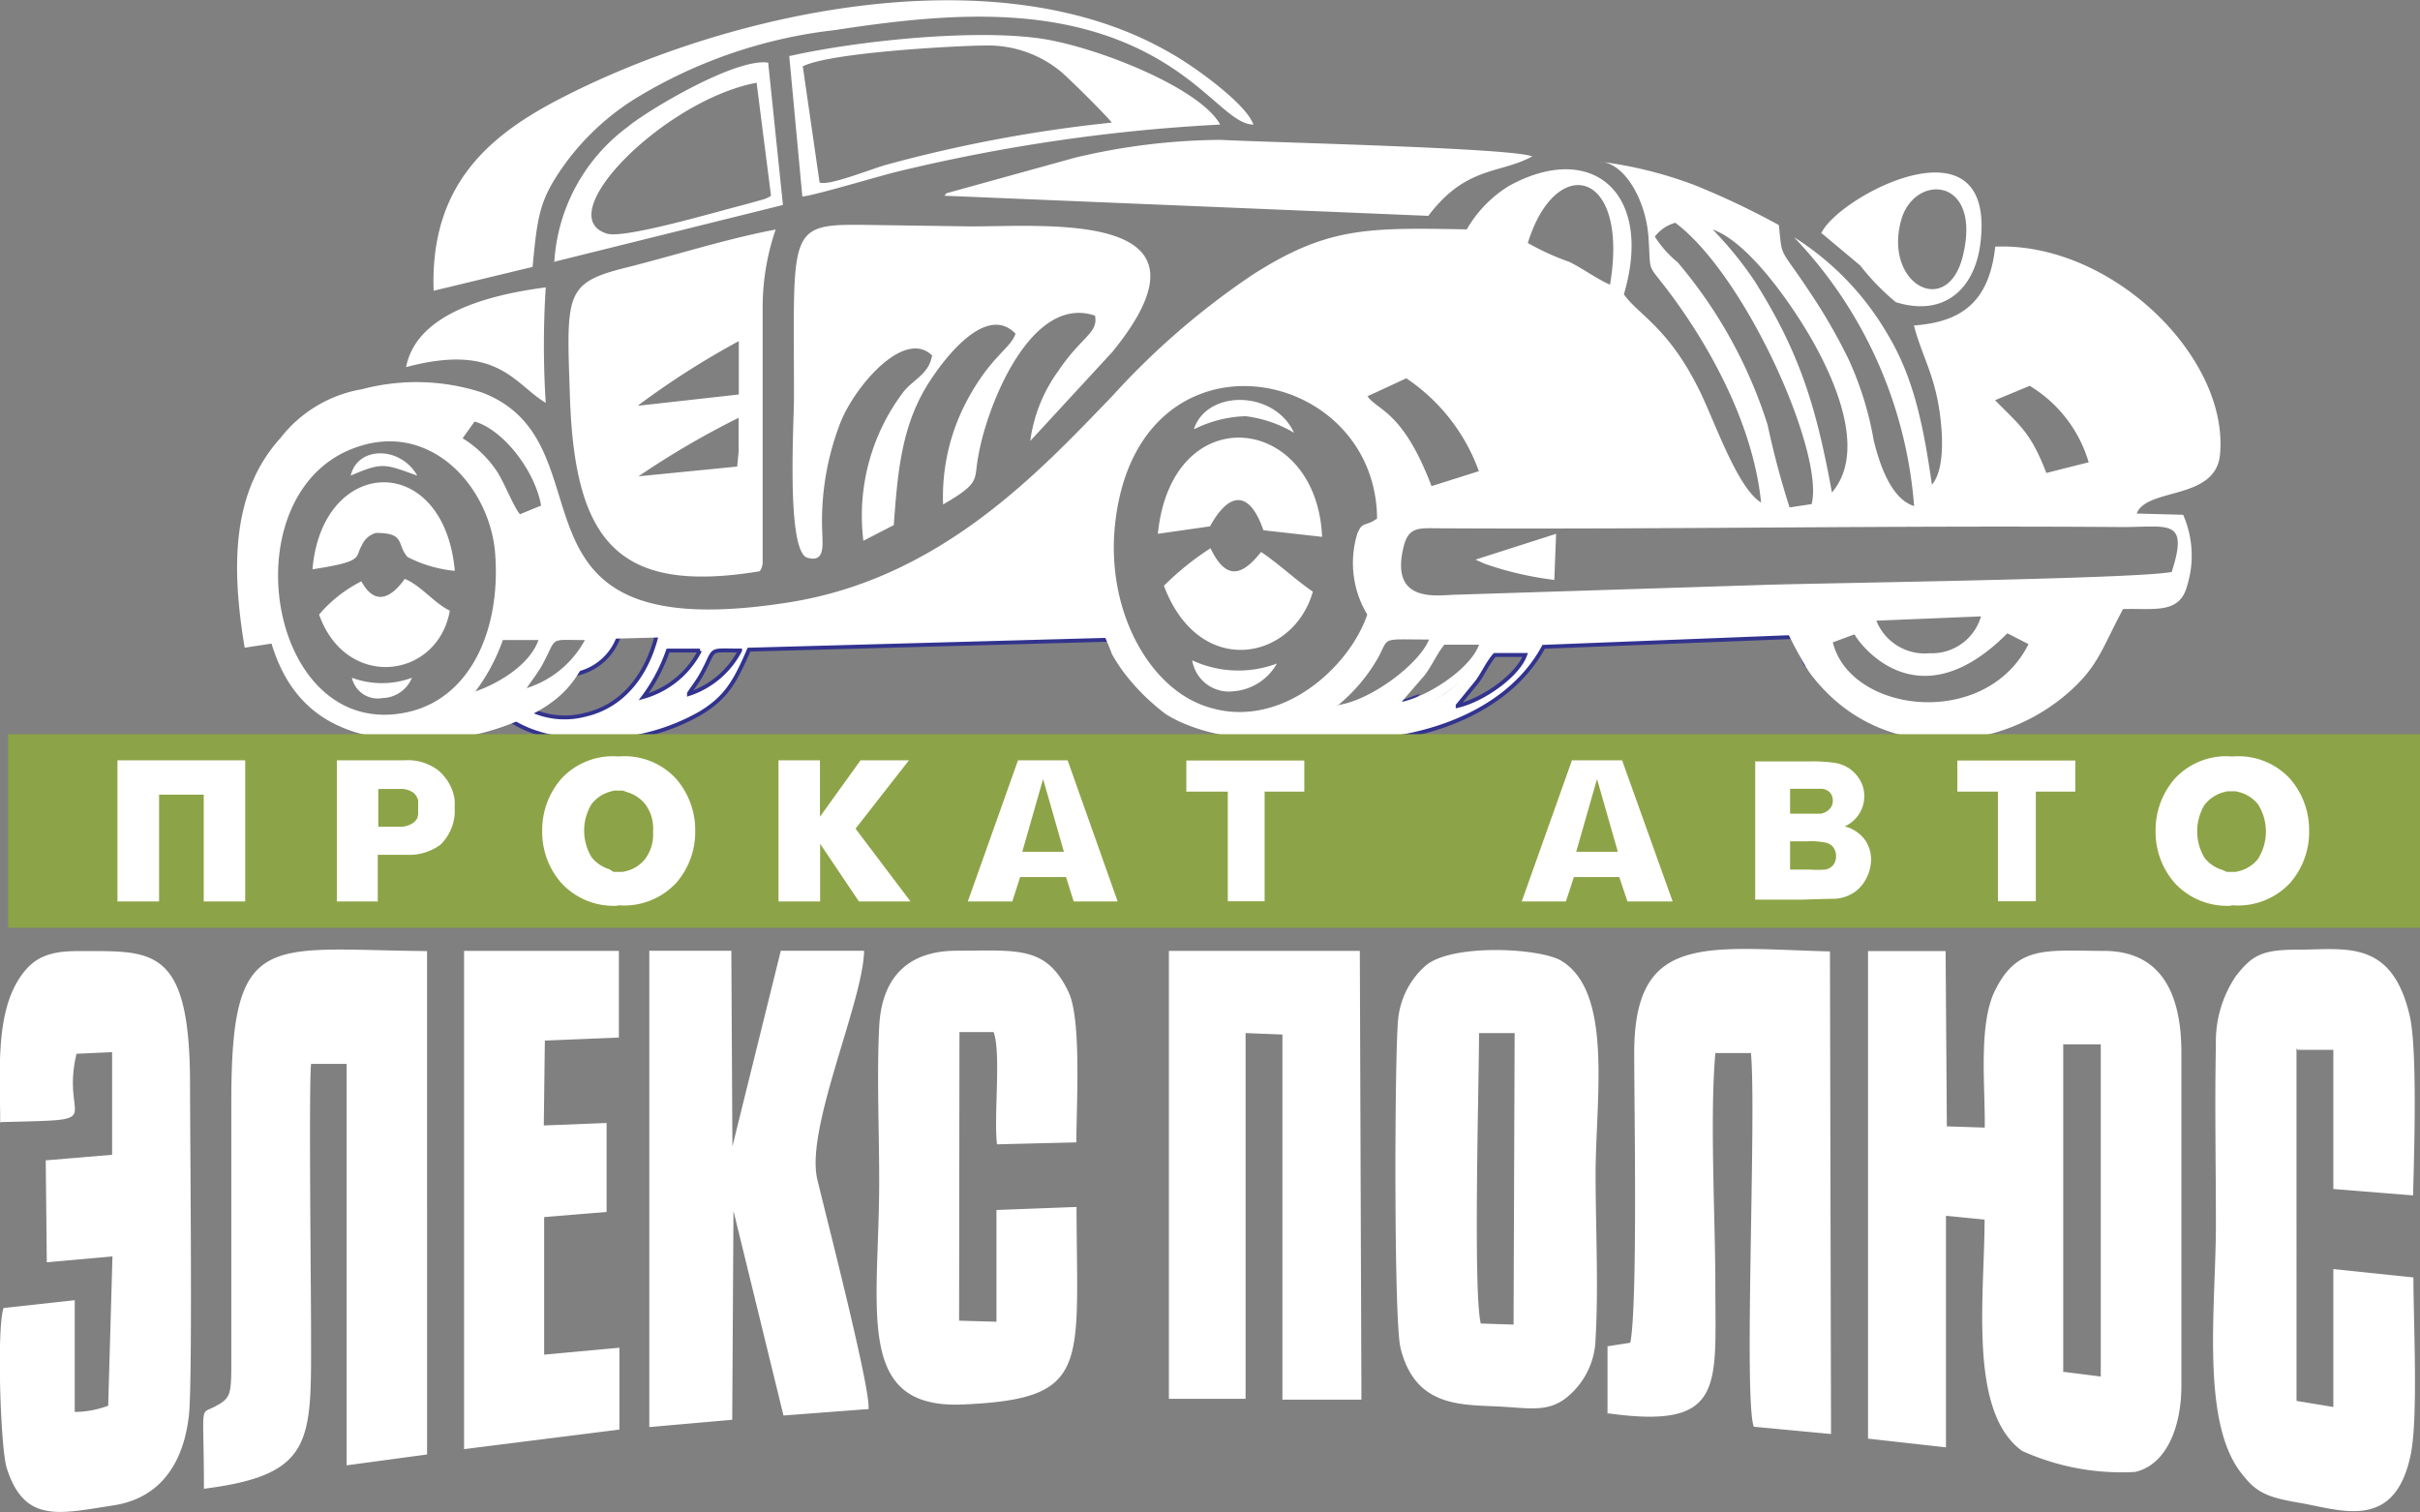 <svg id="Isolation_Mode" data-name="Isolation Mode" xmlns="http://www.w3.org/2000/svg" viewBox="0 0 136 85"><rect x="0" y="0" width="136" height="85" fill="#808080" stroke="none"/><defs><style>.cls-1,.cls-2,.cls-4{fill:#fff}.cls-1{stroke:#32338e;stroke-miterlimit:22.93;stroke-width:.22px}.cls-1,.cls-2,.cls-3{fill-rule:evenodd}.cls-3{fill:#8da347}</style></defs><title>logo-footer-136x85</title><path class="cls-1" d="M81.92 39.65L83 38.33c.34-.45.61-1.08 1-1.52h1.71c-.41 1.15-2.37 2.53-3.79 2.86zm-3.2.24a3.24 3.24 0 0 0 .74-.66l-2.78 1-5.69.5c4.17 1.93 12.87 1 15.76-4.38l14-.55c.32.55.48 1 .69 1.44l.13-.17.11-1.69 1.07-1.63h-1.09l-17.8 1.33-.57 1c.22 0-.32.54 0 .54a7.24 7.24 0 0 1-4.53 3.29zm-40-.92c.22-.34.51-.7.74-1.13.8-1.47.26-1.28 2.13-1.28A5 5 0 0 1 38.72 39zm-2.55.19a9.7 9.7 0 0 0 1.37-2.6h1.8a5.14 5.14 0 0 1-3.17 2.6zm.83-3.88c-.49 2.45-1.87 4.36-4.08 4.88a4.51 4.51 0 0 1-3.69-.6l-1 .59c1.41 1.14 3.4 1.59 6.08 1.44a11.77 11.77 0 0 0 5-1.48c1.48-.88 2-1.78 2.78-3.6l20.71-.57L61.57 34l-8 .56-1.57.07-.38.07a20.12 20.12 0 0 1-5.73.25l-7.69.4-1.2-.07zm-5.48 2.65a3.22 3.22 0 0 0 3.4-2.75l-1.33-.06-1.44 2.26-.63.55z"/><path class="cls-2" d="M78.8 39.41l1.27-1.47c.39-.51.69-1.21 1.1-1.71h1.95c-.46 1.29-2.7 2.83-4.31 3.21zM103 36.1l1.19-.44a.1.1 0 0 1 .08.07c0 .06 3.3 5.13 8.54-.14l1.19.61c-2.42 4.81-10 3.9-11-.1zm-27.85 3.57a9.64 9.64 0 0 0 2.31-2.73c.63-1.17.1-1 2.85-1-.55 1.38-3.3 3.45-5.16 3.69zm-45.55-1c.25-.38.58-.79.85-1.26.91-1.65.3-1.44 2.42-1.44a5.65 5.65 0 0 1-3.27 2.7zm-2.9.21a10.82 10.82 0 0 0 1.56-2.91h2c-.46 1.32-2.11 2.4-3.61 2.91zm78.79-4l5.84-.24a2.87 2.87 0 0 1-2.88 2.07 2.93 2.93 0 0 1-3-1.82zM20.46 25c4-1.09 7.11 2.53 7.37 6.15.31 4.21-1.36 8.02-4.83 8.85-8.13 1.9-10.34-12.91-2.53-15zm101.6 7.14c-1.79.39-19.48.62-22.91.73l-17.26.55c-1 0-3.84.6-3-2.73.29-1.13.9-1 2.08-1 12.72.07 25.54-.17 38.29-.07 2.6 0 3.77-.5 2.78 2.54zm-45.22 2.39c-1 3-5.07 6.76-9.36 5.06-3.1-1.23-5.36-5.54-4.8-10.26C64 18 77.31 20.43 77.39 29.14c-.66.48-.82.13-1.11.85a5.61 5.61 0 0 0 .56 4.55zm-46.45-6.11l-1.17.48c-.38-.46-.88-1.79-1.3-2.42A6.3 6.3 0 0 0 26 24.63l.67-.94c1.6.45 3.4 2.76 3.74 4.73zm83.67-6.74a7.48 7.48 0 0 1 3.32 4.3l-2.38.6c-.88-2.31-1.52-2.69-2.88-4.09l1.95-.81zM79 21.24a10.59 10.59 0 0 1 4.11 5.24l-2.66.84c-1.61-4.23-3-4.22-3.6-5.05l2.16-1zm6.86-7.58c1.56-5.08 5.72-4.16 4.62 2.34-.77-.34-1.46-.87-2.28-1.28a14.23 14.23 0 0 1-2.33-1.06zm14.71 14.85a47.62 47.62 0 0 1-1.23-4.62 26.38 26.38 0 0 0-5.06-9.15A6.08 6.08 0 0 1 93 13.3a2.15 2.15 0 0 1 1.15-.78c4 3 8.4 13 7.66 15.81l-1.19.18zm2.38-.84c-.89-4.88-1.83-7.88-4.34-11.87a20.24 20.24 0 0 0-2.36-2.9c2 .69 4.42 4.17 5.57 6.18 1.34 2.35 3.08 6.32 1.13 8.6zM89.9 9.08c1.45.08 2.6 2.24 2.74 4.23s-.09 1.49.88 2.74c2.44 3.15 5 7.71 5.45 12.19-1.33-.81-2.58-4.49-3.45-6.27-1.76-3.59-3.44-4.26-4.26-5.43 1.68-5.68-1.77-8.67-6.46-6.09a6.93 6.93 0 0 0-2.37 2.44c-5.61-.1-7.84-.14-12.05 2.56a42.92 42.92 0 0 0-7.9 6.84c-4 4.13-9.55 10.2-18.13 11.56-17 2.69-9.7-8.86-17.23-11.78a11.9 11.9 0 0 0-6.76-.2 7.37 7.37 0 0 0-4.61 2.76c-2.71 3-2.77 7.16-2 11.77l1.51-.23c1.21 4 4.16 5.71 9.33 5.41a13.56 13.56 0 0 0 5.73-1.66c1.69-1 2.27-2 3.17-4l28.3-.76a15.29 15.29 0 0 1 .7 1.6 8.86 8.86 0 0 0 .83 1.24 12.1 12.1 0 0 0 2.19 2.13c4.31 2.73 15.28 1.89 18.79-4.47l15.92-.62a24.33 24.33 0 0 0 1.44 2.71c3.72 5.08 10.38 4.72 14.42 1.31 1.82-1.54 2-2.53 3.23-4.83 1.72-.06 3.18.31 3.6-1.3a5.72 5.72 0 0 0-.22-4l-2.61-.07c.57-1.48 4.43-.72 4.68-3.31.52-5.46-6.08-11.95-12.63-11.69-.32 2.88-1.66 4.23-4.57 4.43.35 1.39 1 2.53 1.32 4.15.23 1.11.56 3.79-.31 4.8-.46-3.21-1-6-2.5-8.47a15.82 15.82 0 0 0-5.25-5.44 24.6 24.6 0 0 1 6.75 15.11c-1.21-.37-1.89-2.12-2.27-3.69a18.42 18.42 0 0 0-1.4-4.53 30.94 30.94 0 0 0-2.17-3.77c-1.74-2.64-1.56-1.84-1.76-3.8a43.91 43.91 0 0 0-4.77-2.26 23.23 23.23 0 0 0-5.3-1.31zM52.37 20c-.15 1-1.05 1.34-1.58 2a11.52 11.52 0 0 0-2.27 8.39l1.71-.88c.21-2.94.43-5.34 1.73-7.61.69-1.2 3.32-5 5.11-3.15-.26.85-1.46 1.28-2.85 4a11.5 11.5 0 0 0-1.22 5.6c2.2-1.28 1.69-1.34 2-2.83.49-2.74 2.94-9 6.54-7.78.18 1-.74 1.14-2.06 3.1a8.62 8.62 0 0 0-1.58 3.94l4.61-5c6.66-8.17-4-7-8.23-7.06l-4.86-.07c-5.27-.07-4.8-.32-4.8 9.69 0 1.4-.44 8.6.74 9 1 .3.87-.68.85-1.39a15.28 15.28 0 0 1 1.06-6.3c.91-2.15 3.68-5.24 5.17-3.61zm-16.49 6.77a48.06 48.06 0 0 1 5.63-3.29v1.88l-.08.86-5.56.55zm0-4a46.23 46.23 0 0 1 5.64-3.6v3l-5.64.63zm6.82 9.33a.9.9 0 0 0 .16-.46V17.26a13.53 13.53 0 0 1 .73-4.36c-2.69.5-5.73 1.47-8.37 2.13-3.5.87-3.39 1.46-3.19 7.28.27 8.11 2.68 11.1 10.63 9.8zM24.37 16.34L29.93 15c.28-2.93.39-3.8 1.83-5.8a14.12 14.12 0 0 1 3.91-3.64 27.33 27.33 0 0 1 11.26-3.87c6.5-1 13.33-1.58 18.92 2.11C68.23 5.37 69.33 7 70.44 7c-.44-1.24-3.55-3.41-4.63-4C55.94-2.77 40.53.76 31.16 5.71c-3.75 2-7 4.77-6.79 10.63zM53.08 11l27.19 1.13c2.13-2.82 4-2.34 5.84-3.34C85 8.31 71.12 8 68.58 7.86a36.21 36.21 0 0 0-8.16 1l-7.23 2-.11.14zm-8-7.25c1.44-.81 8.92-1.19 10.21-1.19A6.44 6.44 0 0 1 59.59 4c.49.4 2.68 2.59 2.89 2.89a78.72 78.72 0 0 0-12.67 2.37c-.93.26-3.19 1.19-3.75 1l-.94-6.5zm-.73-.65l.74 7.94c.5 0 4.33-1.15 5.28-1.38A98.47 98.47 0 0 1 68.57 7c-1.13-2.08-7.09-4.43-10.2-4.85-3.84-.52-10.28.16-14 1zM68 29.58c1.15-2.08 2.27-1.92 3 .22l3.3.37c-.3-6.92-8.45-7.87-9.23-.17l2.93-.42zM43.33 11a1.49 1.49 0 0 1-.41.2l-1.15.32c-1.48.37-6.66 1.91-7.66 1.61-3.25-1 3.26-7.52 8.41-8.48l.81 6.35zm-12.22 3.72L44 11.52l-.83-8c-1.87-.28-6.89 2.76-7.88 3.6a10.21 10.21 0 0 0-4.14 7.62zm34.3 18.2c2 5.3 7.29 4.18 8.37.33-.94-.64-2-1.63-2.91-2.23-1.12 1.42-2 1.55-2.84-.21a15.81 15.81 0 0 0-2.62 2.11zm44.9-18.54c-.86 3.53-4.46 1.61-3.47-2 .73-2.66 4.56-2.47 3.47 2zm-7.92-1.26l2.15 1.8a13.32 13.32 0 0 0 2 2.06c2.72.85 4.45-.74 4.76-3.34.88-7.35-8.07-2.56-8.95-.52zm-79.6 7.52c5.2-1.4 6.1.94 7.88 2a50.72 50.72 0 0 1 0-6.49c-3.35.44-7.28 1.51-7.85 4.49zm-4.86 13.89c1.51 4.28 6.66 3.65 7.35-.21-.91-.45-1.58-1.38-2.53-1.79-.77 1.08-1.68 1.54-2.44.14a7.6 7.6 0 0 0-2.38 1.87zm-.4-2.53c3-.46 2.38-.66 2.81-1.36a1.19 1.19 0 0 1 .8-.69c1.66 0 1.14.64 1.76 1.35a7.24 7.24 0 0 0 2.66.78c-.61-6.75-7.46-6.49-8-.08zm65.39-.55l.51.23a18.66 18.66 0 0 0 3.92.91l.1-2.59-4.53 1.45zM67 37.11a2.09 2.09 0 0 0 2.31 1.74 3.07 3.07 0 0 0 2.45-1.56 6.16 6.16 0 0 1-4.76-.18zm.13-13a6.9 6.9 0 0 1 2.87-.72 7 7 0 0 1 2.72.93c-1.1-2.4-4.87-2.44-5.62-.22zm-47.35 14a1.49 1.49 0 0 0 1.72 1.12 1.84 1.84 0 0 0 1.65-1.14 4.86 4.86 0 0 1-3.37 0zm-.07-11.38c1.8-.78 1.92-.65 3.74 0-.94-1.67-3.36-1.67-3.74 0z"/><path class="cls-3" d="M.46 41.26H136v10.88H.46V41.26z"/><path class="cls-4" d="M112.28 50.65v-6.16H110v-1.75h6.63v1.75h-2.22v6.16h-2.09zm-11.68-3.4v1.62h1.13a5.83 5.83 0 0 0 .84 0 .76.76 0 0 0 .44-.24.75.75 0 0 0 .17-.52.79.79 0 0 0-.13-.46.75.75 0 0 0-.38-.28 4.15 4.15 0 0 0-1.08-.09h-1zm0-2.91v1.39h1.68a.8.8 0 0 0 .49-.22.63.63 0 0 0 .23-.51.66.66 0 0 0-.16-.46.69.69 0 0 0-.46-.21h-1.7zm-2-1.55h3.13a9.1 9.1 0 0 1 1.38.08 2.08 2.08 0 0 1 .82.32 2 2 0 0 1 .6.65 1.77 1.77 0 0 1 .24.91 1.85 1.85 0 0 1-1.1 1.69 2.06 2.06 0 0 1 1.1.71 1.9 1.9 0 0 1 .38 1.18 2.33 2.33 0 0 1-.25 1 2.1 2.1 0 0 1-.68.81 2.25 2.25 0 0 1-1.06.37q-.39 0-1.9.05h-2.62v-7.78zM34.73 49H35l.25-.06a2 2 0 0 0 1-.66 2.31 2.31 0 0 0 .45-1.55 2.28 2.28 0 0 0-.45-1.55 2.05 2.05 0 0 0-1-.66l-.25-.09h-.49l-.26.07a2.05 2.05 0 0 0-1 .68 2.88 2.88 0 0 0 0 3 2 2 0 0 0 1 .67l.23.15h.25zm0 1.9a4 4 0 0 1-3.17-1.26 4.35 4.35 0 0 1-1.09-2.94 4.4 4.4 0 0 1 1.07-2.93 3.94 3.94 0 0 1 3.19-1.26h.07a3.94 3.94 0 0 1 3.2 1.26 4.4 4.4 0 0 1 1.07 2.93A4.35 4.35 0 0 1 38 49.62a4 4 0 0 1-3.19 1.26h-.12zM6.6 42.73h7.18v7.93h-2.33v-6H8.94v6H6.6v-7.93zm14.66 3.73h1.16a1.27 1.27 0 0 0 .71-.16.82.82 0 0 0 .31-.3.86.86 0 0 0 .06-.24v-.64a1 1 0 0 0 0-.14.82.82 0 0 0-.28-.44 1.21 1.21 0 0 0-.78-.2h-1.18v2.15zm-2.33-3.73h3.77a2.83 2.83 0 0 1 1.9.54 2.72 2.72 0 0 1 .84 1.2 2.83 2.83 0 0 1 .11.47 3.08 3.08 0 0 1 0 .44 2.64 2.64 0 0 1-.82 2.11 3 3 0 0 1-1.9.55h-1.6v2.62h-2.3v-7.93zm24.82 0h2.33v3.17l2.28-3.17h2.72l-3 3.84 3.09 4.09h-2.9l-2.18-3.24v3.24h-2.34v-7.93zm13.7 5.14h2.34l-1.17-4.09-1.17 4.09zm-.23-5.14H60l2.81 7.93h-2.47l-.43-1.37h-2.58l-.44 1.37h-2.5l2.82-7.93zm31.36 5.14h2.34l-1.17-4.09-1.17 4.09zm-.23-5.14h2.81L94 50.66h-2.54L91 49.29h-2.55L88 50.66h-2.48l2.82-7.93zM69 50.65v-6.16h-2.33v-1.75h6.63v1.75h-2.23v6.16H69zM125.4 49h.24l.25-.06a2 2 0 0 0 1-.66 2.88 2.88 0 0 0 0-3.09 2.05 2.05 0 0 0-1-.66l-.24-.06h-.49l-.26.07a2.05 2.05 0 0 0-1 .68 2.88 2.88 0 0 0 0 3 2 2 0 0 0 1 .67l.24.11h.25zm0 1.9a4 4 0 0 1-3.17-1.26 4.35 4.35 0 0 1-1.09-2.94 4.4 4.4 0 0 1 1.07-2.93 3.94 3.94 0 0 1 3.19-1.26h.11a3.94 3.94 0 0 1 3.19 1.26 4.4 4.4 0 0 1 1.07 2.93 4.35 4.35 0 0 1-1.07 2.92 4 4 0 0 1-3.19 1.26h-.11z"/><path class="cls-2" d="M53.92 58h1.92c.43 1.17 0 4.72.19 6.31l4.46-.11c0-2.07.3-6.9-.44-8.45-1.25-2.61-2.84-2.33-6.28-2.32-2.76 0-4.22 1.51-4.36 4.26s0 5.86 0 8.66c0 7.27-1.44 12.86 4.72 12.58 7.19-.32 6.39-2.08 6.37-11.1L56 68v6.28l-2.1-.06.02-16.22zM48.8 79.21c.22-.84-2.45-11.15-2.87-12.94-.68-2.86 2.59-10 2.63-12.84h-4.68l-2.72 11-.06-11h-4.61V80.2l4.66-.41.07-11.74 2.81 11.5 4.73-.36zM30.6 58.48l4.18-.17v-4.87h-8.7v28l8.73-1.1v-4.6l-4.23.39V68.4l3.51-.29v-5l-3.53.14.06-4.8zM11.43 83.67c6.33-.79 6.05-2.74 6.05-9 0-2.46-.13-13.38 0-14.88h2v22.56l4.52-.61V53.45c-9-.08-11-1.26-11 8.41v14.42c0 2.12 0 2.27-.91 2.76s-.63-.31-.63 4.64zM.07 63.06c6.24-.16 3.3.08 4.23-3.84l2-.09v5.77l-3.73.31.06 5.73 3.69-.33L6.08 79a5.52 5.52 0 0 1-1.88.35v-6.28l-4 .44c-.39 1.09-.18 7.84.18 9 1 3.12 2.95 2.56 6 2.09 2.6-.4 3.94-2.33 4.24-5.09.21-2 .06-15.39.06-18.54 0-7.89-2.14-7.51-6.3-7.52-1.62 0-2.47.35-3.21 1.41C-.28 56.94.01 60.22.01 63.08zm70-5l2 .08v20.52h4.44l-.09-25.22H65.69v25.17H70V58.06zM83.2 74.38l1.86.06.06-16.38h-2c0 2.66-.34 14.61.1 16.33zm-4.5 1.35c.85 3.48 3.57 3.19 5.81 3.33 1.62.1 2.67.31 3.75-.71a4.37 4.37 0 0 0 1.41-3.15c.17-2.87 0-6.27 0-9.2 0-4.21 1-10.23-1.92-12-1.17-.73-6.28-1-7.69.32a4.61 4.61 0 0 0-1.49 3c-.2 2.12-.24 16.88.13 18.39zm11.7 3.7c6.54.91 6-1.51 6-7.12 0-3.89-.32-9.44 0-13.13h2c.32 3.49-.42 19.4.16 21l4.34.41-.06-27.12c-7-.19-11-1.06-11 5.7 0 3 .2 14.18-.22 16.29l-1.28.2v3.79zM129.13 59h2v7.82l4.48.36c.06-2.28.25-8.14-.18-10.06-1-4.38-3.64-3.75-6.29-3.75-2 0-2.56.29-3.49 1.49a6.56 6.56 0 0 0-1.12 3.85c-.07 3.33 0 6.76 0 10.1 0 4.53-.85 10.95 1.36 13.89.86 1.15 1.43 1.43 3.3 1.75 2.39.41 5.37 1.62 6.28-2.66.44-2.08.16-7.49.16-10l-4.5-.47v7.75l-2.07-.34V58.92zm-19.73 9.33l2.13.21c0 4.31-.93 10.81 2.11 13a13.55 13.55 0 0 0 6.36 1.18c1.79-.42 2.59-2.6 2.59-4.82V59.15c0-3.31-1.13-5.7-4.34-5.71s-4.83-.33-6.09 2.14c-1 1.89-.59 5.41-.62 7.79l-2.13-.07-.07-9.85h-4.36v27.4l4.38.49v-13zm6.53 8.76l2.13.27V58.69h-2.11v18.45z"/></svg>